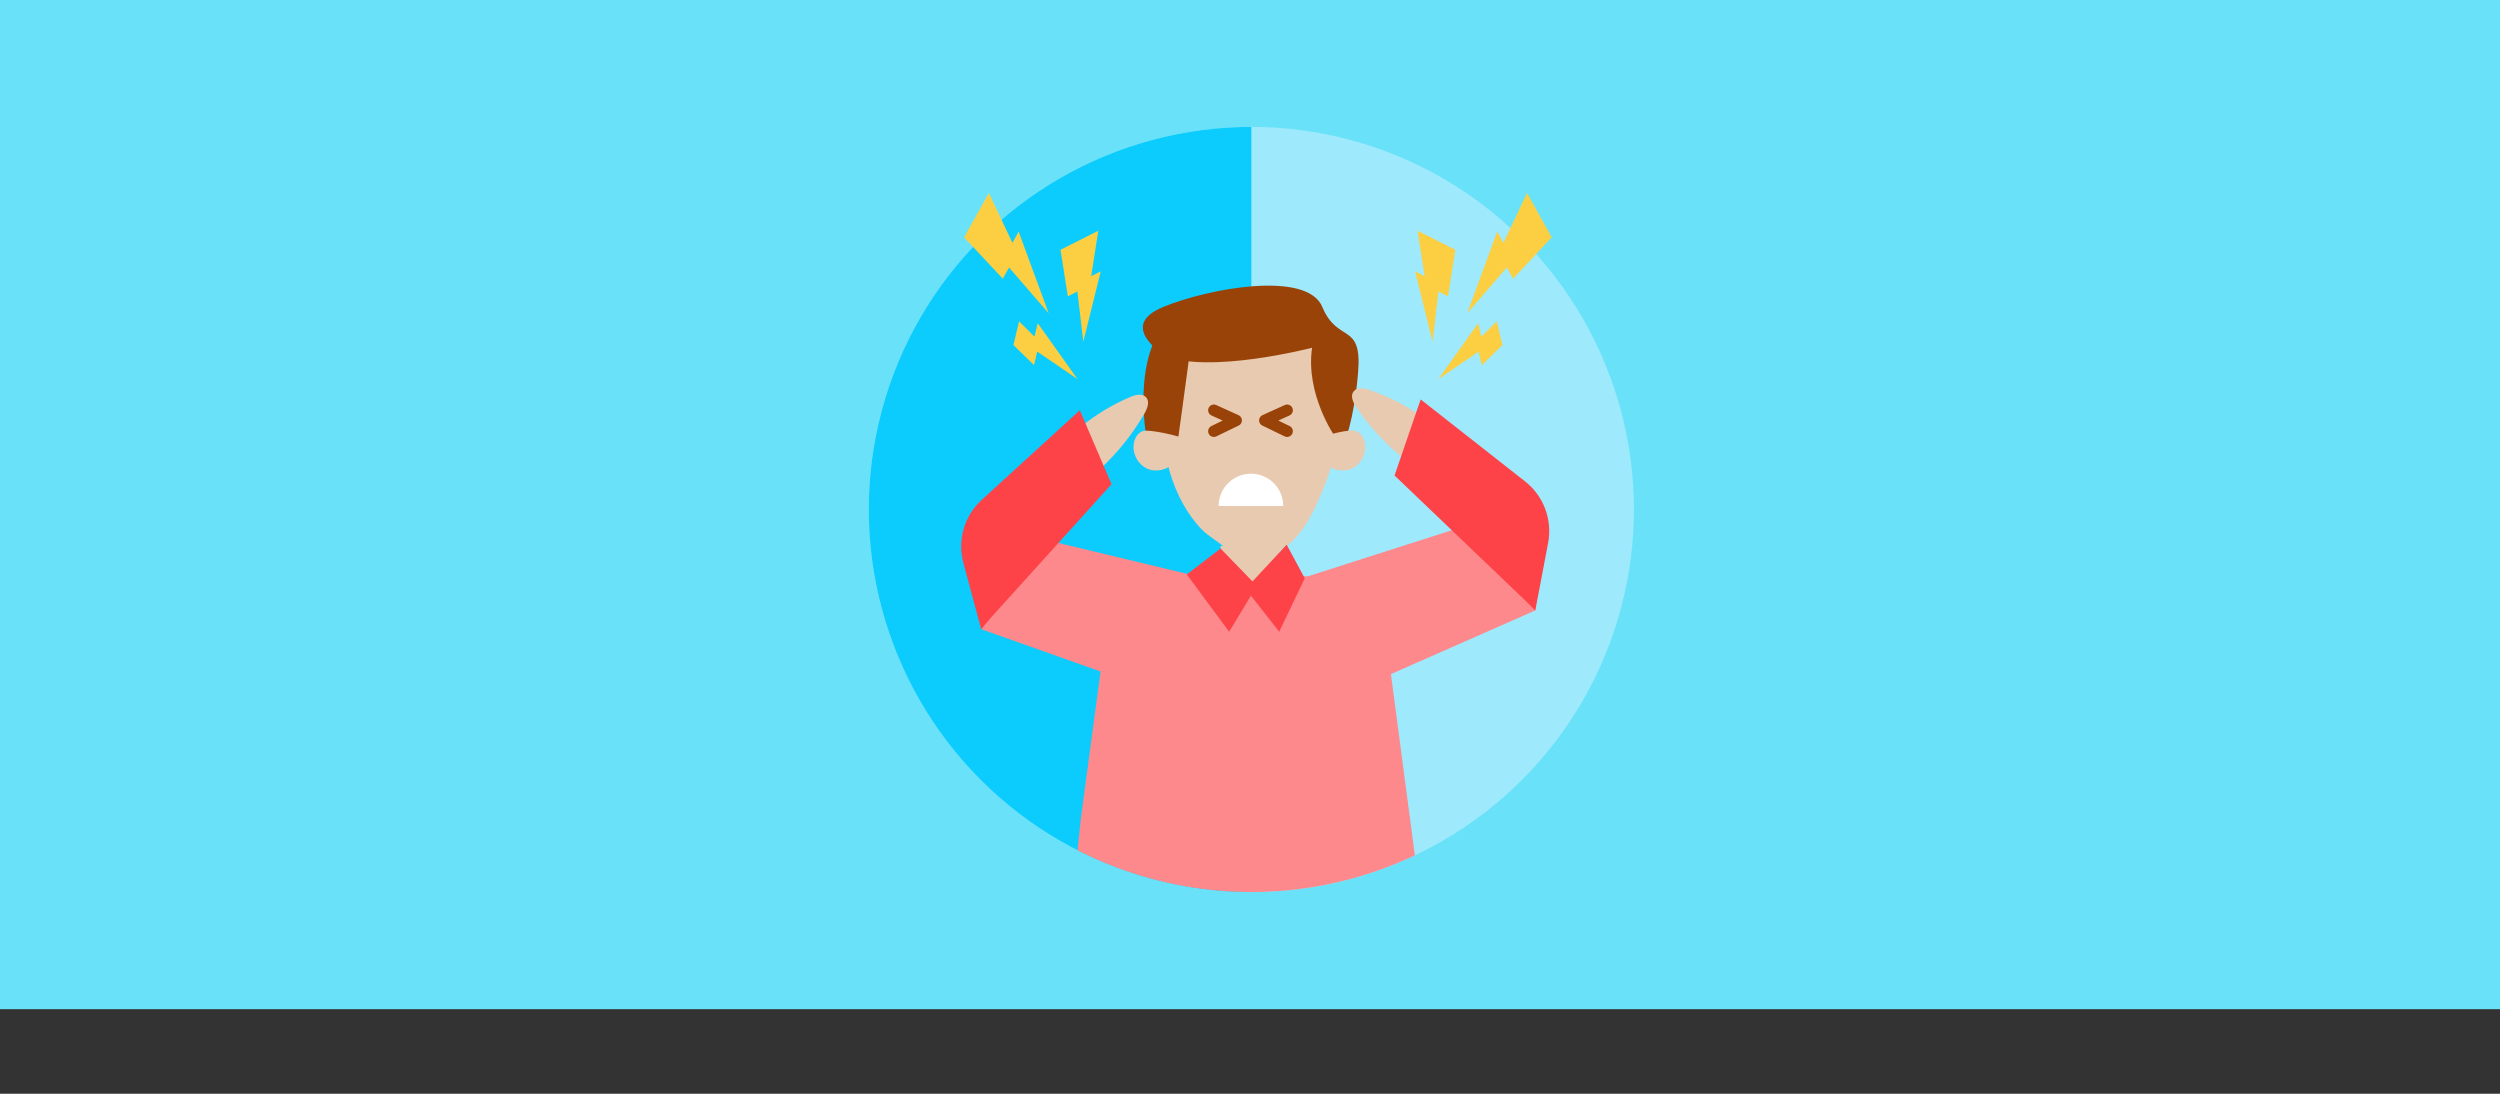<svg xmlns="http://www.w3.org/2000/svg" xmlns:xlink="http://www.w3.org/1999/xlink" id="Capa_1" viewBox="0 0 1090 476.88"><rect x="0" y="0" width="1090" height="476.88" fill="#333333" stroke="none"/><defs><style>      .cls-1, .cls-2 {        fill: none;      }      .cls-3 {        fill: #fd898c;      }      .cls-4 {        fill: #e8cab0;      }      .cls-5 {        fill: #0bccfd;      }      .cls-6 {        fill: #69e2f9;      }      .cls-7 {        fill: #9fe9fd;      }      .cls-8 {        fill: #fd4348;      }      .cls-9 {        fill: #fbcf41;      }      .cls-10 {        fill: #fff;      }      .cls-2 {        stroke: #994308;        stroke-linecap: round;        stroke-linejoin: round;        stroke-width: 5px;      }      .cls-11 {        clip-path: url(#clippath);      }      .cls-12 {        fill: #994308;      }    </style><clipPath id="clippath"><circle class="cls-1" cx="545.59" cy="222.14" r="166.8" transform="translate(2.72 450.85) rotate(-45)"></circle></clipPath></defs><rect class="cls-6" width="1090" height="440"></rect><g><g class="cls-11"><circle class="cls-7" cx="545.59" cy="222.14" r="166.8" transform="translate(2.72 450.85) rotate(-45)"></circle><path class="cls-5" d="M545.59,388.94c-92.12,0-166.8-74.68-166.8-166.8s74.68-166.8,166.8-166.8v333.6Z"></path><g><path class="cls-3" d="M569.32,251.25l-76.84-1.41-9.53,19.69-11.67,87.07-10.21,96.33c-.6,12.73-3.98,19.49,8.76,19.88l133.57,4.07c13.85.42,24.99-11.27,23.9-25.08l-26.05-197.19-31.93-3.35Z"></path><polygon class="cls-3" points="526.97 252.45 421.38 227.12 427.83 274.34 511.18 303.9 526.97 252.45"></polygon><path class="cls-4" d="M563.23,143.68c-12.48-4.08-25.44-3.91-36.81,2.41-9.98,5.56-14.71,16.67-17.59,27.24-4.72,17.33.99,40.8,12.75,54.85,3.79,4.53,5.45,5.25,10.29,8.8,3.79,2.78,4.23,5.09,8.87,6.25,7.5,1.88,15.67-1.09,21.38-6.05,5.7-4.96,9.34-11.65,12.4-18.36,5.78-12.68,9.99-26.35,8.99-40.12-.99-13.76-7.86-27.67-20.27-35.02"></path><path class="cls-10" d="M531.32,220.62c0-7.78,6.31-14.09,14.09-14.09s14.09,6.31,14.09,14.09"></path><polygon class="cls-4" points="559.01 257.67 533.45 257.67 532.17 238.05 557.73 238.05 559.01 257.67"></polygon><polygon class="cls-8" points="532.17 239.16 517.44 250.44 535.91 275.45 545.41 259.7 557.73 275.45 568.88 252.13 560.98 237.48 546.08 253.5 532.17 239.16"></polygon><path class="cls-12" d="M572.08,151.62s-45.28,11.74-64.91,3.3c-.5-1.13-19.75-12.92,0-21.09,19.75-8.16,62.73-16.02,69.36,0,6.63,16.02,17.32,6.43,15.63,28.1-1.69,21.67-6.27,31.66-6.27,31.66l-3.86-3.24s-12.94-18.46-9.96-38.74"></path><path class="cls-4" d="M576.53,190.92c2.33-1.6,12.2-3.98,14.83-2.94,1.94.76,3.17,2.73,3.66,4.75,1.11,4.67-1.59,9.95-6.04,11.74-4.44,1.8-10.08-.15-12.45-4.31"></path><path class="cls-12" d="M503.57,148.17s-7.88,13.5-3.94,41.35c0,1.69,13.31,6.92,13.31,6.92,0,0,4.41-31.67,5.82-42.64,1.41-10.97-15.18-5.62-15.18-5.62"></path><path class="cls-4" d="M517.44,191.76c-2.33-1.6-16.7-4.82-19.33-3.78-1.94.76-3.17,2.73-3.65,4.75-1.11,4.67,1.59,9.95,6.04,11.74,4.45,1.8,10.08-.15,12.45-4.31"></path><path class="cls-4" d="M471.77,185.66c6.39-5.13,13.49-9.38,21.03-12.58,2.27-.96,5.25-1.69,6.9.14,1.69,1.86.58,4.81-.67,6.99-6.03,10.51-13.97,19.93-23.3,27.67"></path><path class="cls-8" d="M428.08,217.89l42.72-39.01,13.83,32.23-52.57,58.16-4.25,5.09-7.78-28.93c-2.68-9.96.42-20.59,8.04-27.54"></path><polygon class="cls-3" points="568.88 251.71 672.28 218.59 669.37 266.15 588.45 301.84 568.88 251.71"></polygon><path class="cls-4" d="M618.95,180.99c-6.75-4.64-14.15-8.35-21.91-10.98-2.33-.79-5.36-1.3-6.87.65-1.54,1.98-.22,4.84,1.18,6.92,6.8,10.04,15.41,18.84,25.3,25.86"></path><path class="cls-8" d="M664.92,209.88l-45.51-35.73-11.39,33.17,57.41,54.9,3.95,3.95,5.6-29.43c1.93-10.13-1.95-20.5-10.07-26.87"></path></g><g><polyline class="cls-2" points="529.24 178.87 538.97 183.29 529.24 188.01"></polyline><polyline class="cls-2" points="561.19 178.87 551.46 183.29 561.19 188.01"></polyline></g></g><g><polygon class="cls-9" points="644.47 140.9 645.88 146.79 652.58 140.12 655.05 150.43 646.08 159.19 644.67 153.3 627.13 165.28 644.47 140.9"></polygon><polygon class="cls-9" points="618.05 100.59 634.53 108.91 631.34 129.21 627.17 127.1 624.59 148.95 616.97 118.3 621.13 120.4 618.05 100.59"></polygon><polygon class="cls-9" points="665.78 84.11 676.54 103.49 659.7 121.51 656.98 116.61 639.69 136.58 652.78 100.98 655.5 105.88 665.78 84.11"></polygon></g><g><polygon class="cls-9" points="452.44 140.9 451.03 146.79 444.32 140.12 441.86 150.43 450.83 159.19 452.24 153.3 469.78 165.28 452.44 140.9"></polygon><polygon class="cls-9" points="478.86 100.59 462.38 108.91 465.57 129.21 469.74 127.1 472.32 148.95 479.94 118.3 475.77 120.4 478.86 100.59"></polygon><polygon class="cls-9" points="431.13 84.11 420.36 103.49 437.21 121.51 439.93 116.61 457.22 136.58 444.13 100.98 441.41 105.88 431.13 84.11"></polygon></g></g></svg>